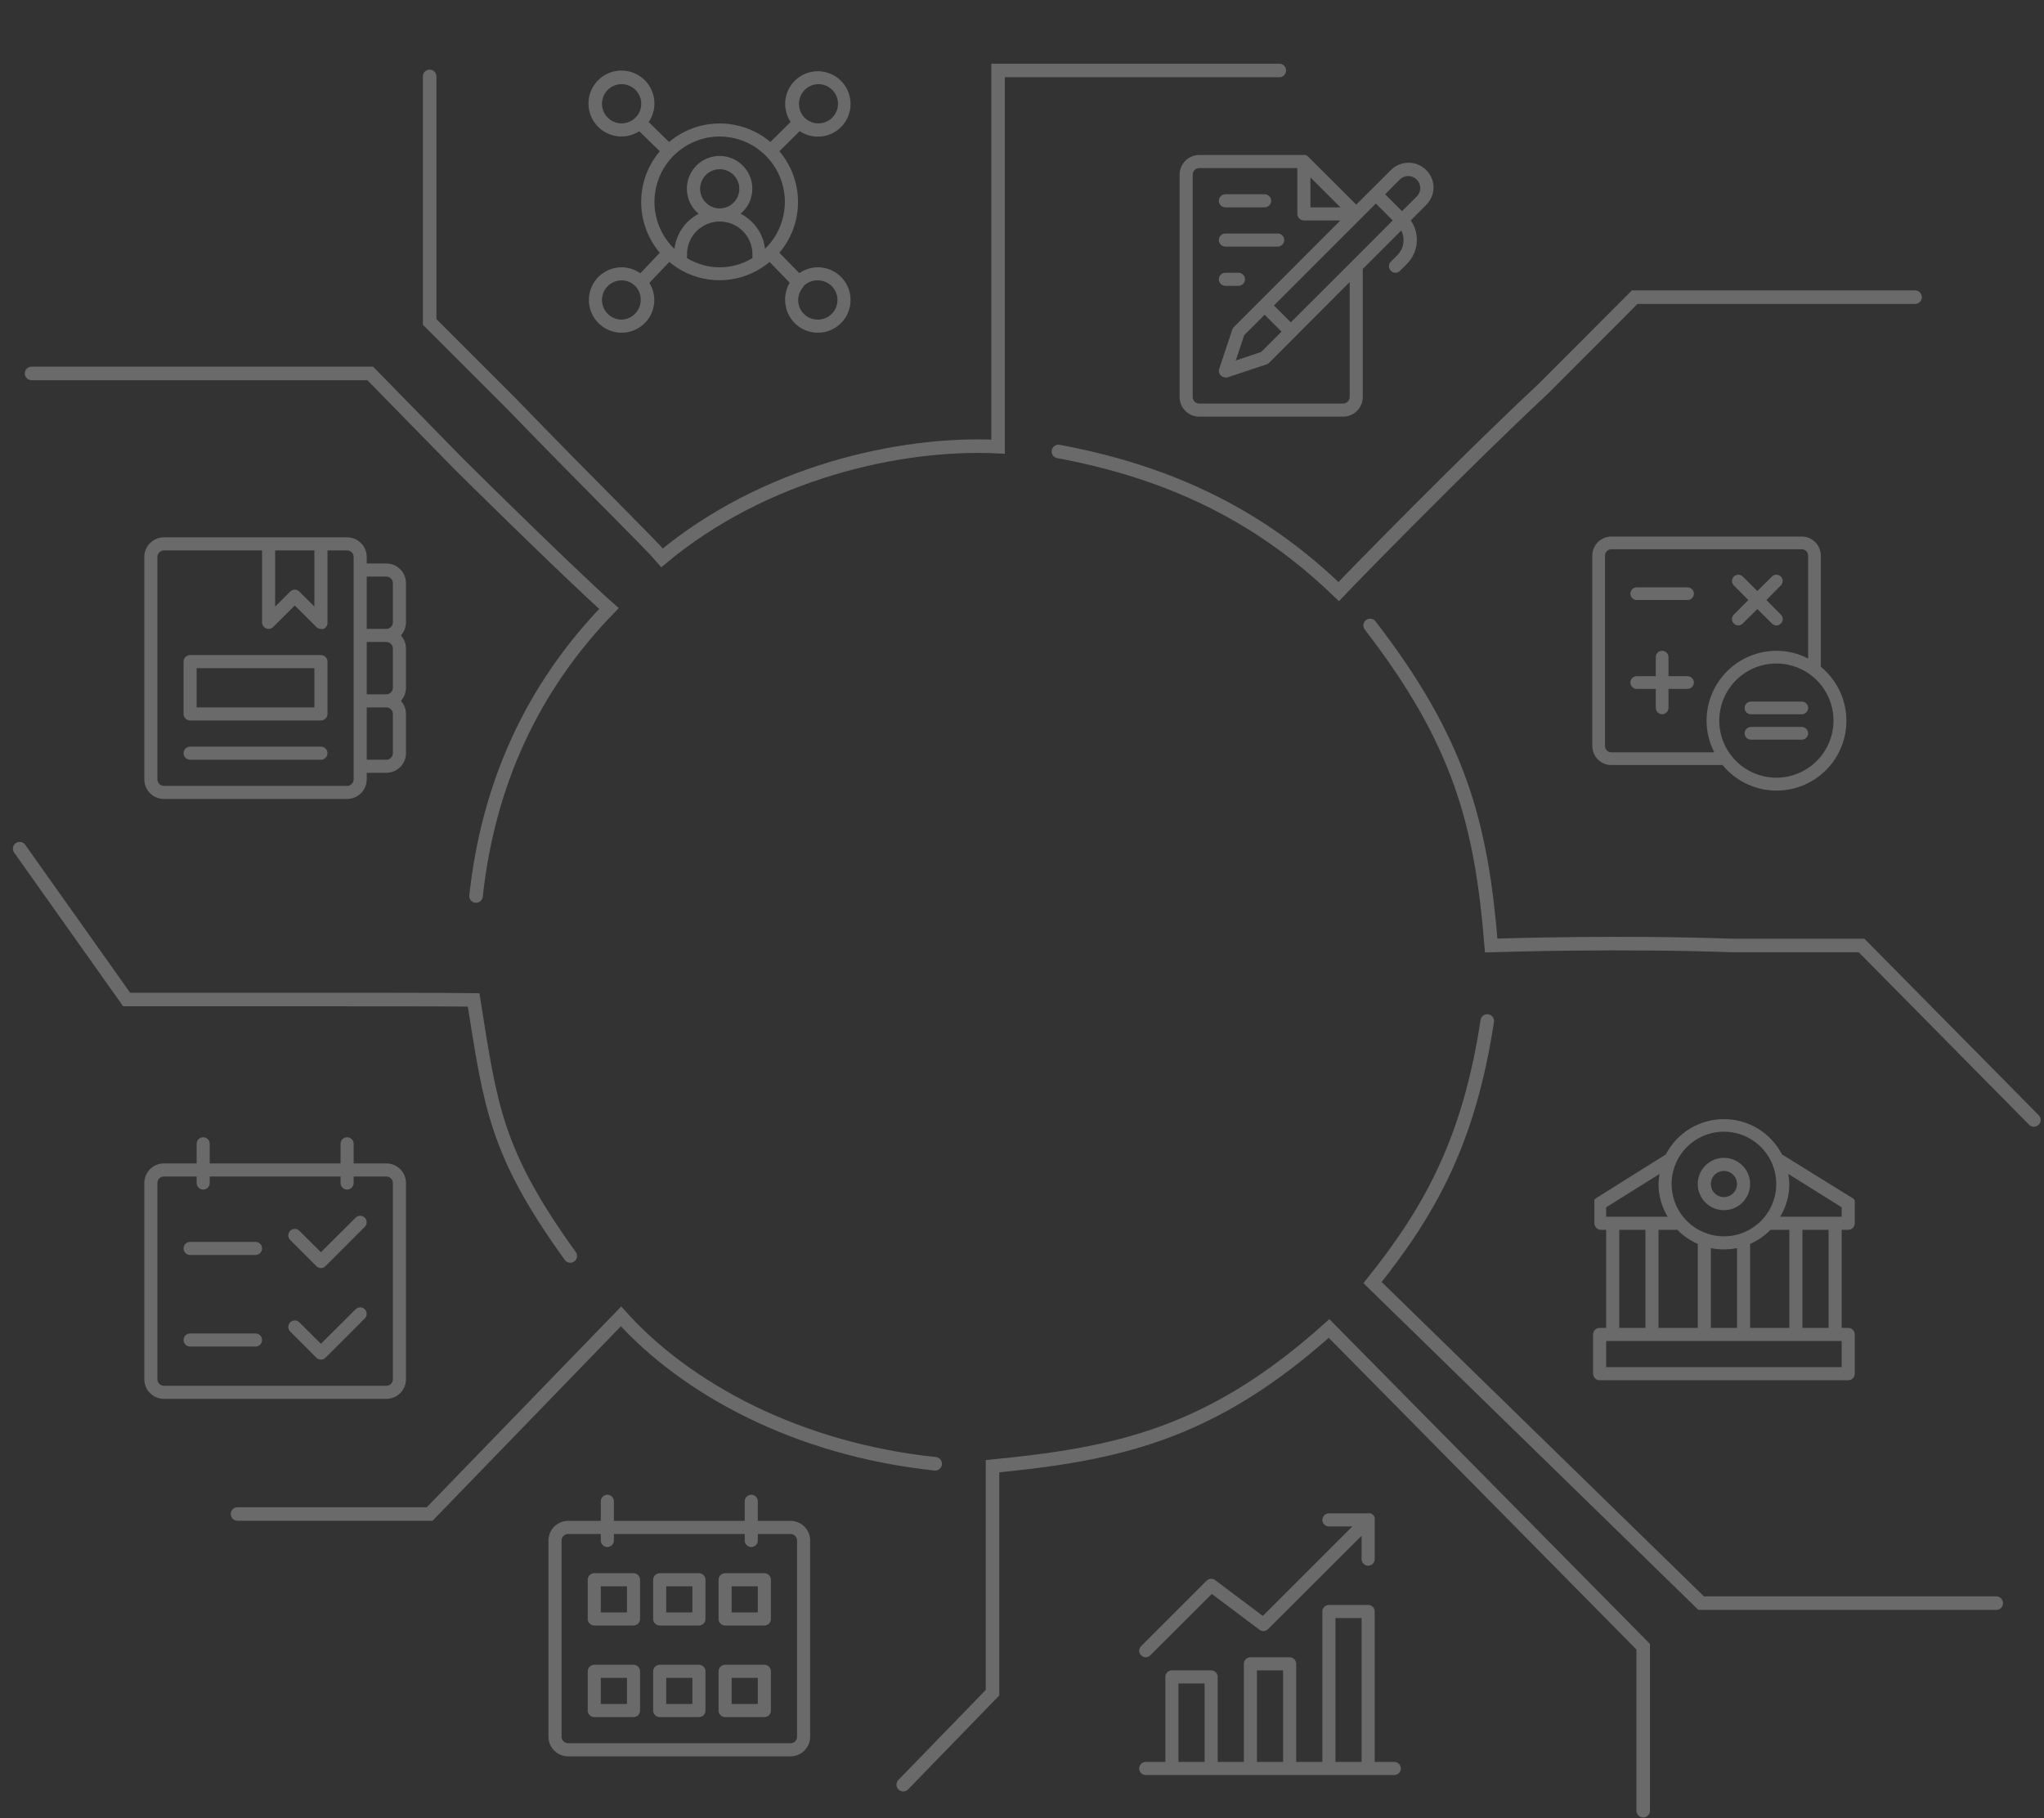 <svg width="453" height="403" viewBox="0 0 453 403" fill="none" xmlns="http://www.w3.org/2000/svg">
<rect x="0" y="0" width="453" height="403" fill="#333333" stroke="none"/>
<g opacity="0.45">
<path opacity="0.6" d="M200.181 395.6L219.965 375.215V325.004C247.422 322.326 268.308 318.042 294.55 294.478L364.171 365.022V401.361" stroke="white" stroke-width="3" stroke-linecap="round"/>
<path opacity="0.6" d="M283.524 15.62L221.195 15.62L221.195 99.003C199.223 97.932 169.232 104.894 146.739 123.638C143.916 120.335 131.172 107.9 113.655 89.8L95.22 71.365L95.22 16.937" stroke="white" stroke-width="3" stroke-linecap="round"/>
<path opacity="0.6" d="M442.418 355.359L377.017 355.359L304.189 284.303C317.042 268.237 325.611 252.706 329.612 226.312" stroke="white" stroke-width="3" stroke-linecap="round"/>
<path opacity="0.6" d="M6.994 82.778L82.052 82.778L101.804 102.969C119.708 120.687 131.686 132.025 134.957 134.885C117.82 152.558 108.18 173.98 105.502 198.615" stroke="white" stroke-width="3" stroke-linecap="round"/>
<path opacity="0.6" d="M450.758 248.258L412.571 209.583L384.056 209.583C358.883 208.708 334.833 209.467 330.49 209.583C328.289 182.549 323.469 164.341 303.654 138.634" stroke="white" stroke-width="3" stroke-linecap="round"/>
<path opacity="0.6" d="M424.422 65.869L362.292 65.869L342.153 86.056C323.755 103.259 299.677 127.978 296.692 131.136C282.232 117.212 263.488 105.43 234.569 100.074" stroke="white" stroke-width="3" stroke-linecap="round"/>
<path opacity="0.6" d="M4.361 188.123L28.063 221.557L53.083 221.557C78.541 221.557 100.623 221.554 104.967 221.643C108.716 245.207 109.787 255.383 126.389 278.411" stroke="white" stroke-width="3" stroke-linecap="round"/>
<path opacity="0.6" d="M52.643 335.606L95.22 335.606L137.635 291.801C152.095 307.867 176.73 321.256 207.256 324.469" stroke="white" stroke-width="3" stroke-linecap="round"/>
<path opacity="0.6" d="M181.256 59.251C179.782 59.252 178.344 59.708 177.139 60.556L172.731 56.032C175.396 52.889 176.859 48.903 176.859 44.782C176.859 40.661 175.396 36.674 172.731 33.531L177.226 29.066C178.568 29.964 180.171 30.387 181.782 30.27C183.392 30.153 184.918 29.502 186.116 28.419C187.314 27.337 188.116 25.885 188.396 24.295C188.675 22.704 188.416 21.066 187.658 19.64C186.901 18.214 185.689 17.082 184.215 16.423C182.741 15.764 181.089 15.616 179.521 16.002C177.953 16.389 176.559 17.287 175.56 18.556C174.562 19.825 174.015 21.391 174.007 23.006C174.016 24.438 174.439 25.838 175.225 27.036L170.731 31.473C167.592 28.823 163.617 27.37 159.509 27.37C155.401 27.37 151.426 28.823 148.287 31.473L143.764 27.065C144.785 25.569 145.214 23.747 144.968 21.953C144.722 20.158 143.818 18.519 142.431 17.353C141.045 16.187 139.275 15.578 137.465 15.643C135.655 15.709 133.934 16.444 132.635 17.707C131.336 18.969 130.553 20.669 130.436 22.477C130.32 24.284 130.879 26.071 132.006 27.489C133.132 28.908 134.745 29.858 136.532 30.154C138.319 30.451 140.152 30.073 141.676 29.095L146.229 33.531C143.564 36.674 142.101 40.661 142.101 44.782C142.101 48.903 143.564 52.889 146.229 56.032L141.908 60.585C140.701 59.715 139.25 59.249 137.762 59.251C136.328 59.251 134.926 59.676 133.734 60.473C132.542 61.269 131.613 62.401 131.064 63.726C130.516 65.051 130.372 66.508 130.652 67.914C130.931 69.321 131.622 70.612 132.636 71.626C133.65 72.64 134.941 73.33 136.347 73.61C137.754 73.89 139.211 73.746 140.536 73.198C141.86 72.649 142.992 71.72 143.789 70.528C144.586 69.335 145.011 67.934 145.011 66.5C145.01 65.155 144.628 63.838 143.909 62.702L148.345 58.062C148.932 58.558 149.552 59.013 150.201 59.425C152.965 61.185 156.174 62.12 159.451 62.12C162.728 62.12 165.937 61.185 168.701 59.425C169.35 59.013 169.97 58.558 170.557 58.062L175.022 62.673C174.329 63.827 173.977 65.154 174.007 66.5C174.007 67.934 174.432 69.335 175.229 70.528C176.025 71.72 177.158 72.649 178.482 73.198C179.807 73.746 181.264 73.89 182.671 73.61C184.077 73.33 185.368 72.64 186.382 71.626C187.396 70.612 188.086 69.321 188.366 67.914C188.646 66.508 188.502 65.051 187.954 63.726C187.405 62.401 186.476 61.269 185.284 60.473C184.092 59.676 182.69 59.251 181.256 59.251ZM181.256 18.656C181.973 18.637 182.683 18.795 183.324 19.116C183.964 19.438 184.516 19.912 184.928 20.498C185.341 21.084 185.603 21.763 185.69 22.474C185.778 23.186 185.688 23.907 185.429 24.576C185.17 25.244 184.75 25.838 184.206 26.305C183.662 26.771 183.011 27.097 182.311 27.251C181.611 27.406 180.884 27.385 180.194 27.19C179.504 26.996 178.873 26.634 178.357 26.137C177.577 25.369 177.121 24.331 177.081 23.238C177.05 22.662 177.133 22.085 177.327 21.542C177.521 20.998 177.821 20.499 178.209 20.073C178.598 19.646 179.067 19.301 179.59 19.058C180.114 18.815 180.68 18.678 181.256 18.656ZM133.412 23.006C133.412 21.852 133.87 20.746 134.686 19.93C135.502 19.114 136.608 18.656 137.762 18.656C138.915 18.656 140.021 19.114 140.837 19.93C141.653 20.746 142.111 21.852 142.111 23.006C142.114 23.584 142 24.157 141.776 24.69C141.551 25.223 141.222 25.706 140.806 26.108C139.992 26.904 138.9 27.351 137.762 27.355C136.608 27.355 135.502 26.897 134.686 26.081C133.87 25.265 133.412 24.159 133.412 23.006ZM159.509 30.255C162.391 30.266 165.203 31.136 167.588 32.754C169.973 34.371 171.822 36.663 172.899 39.336C173.975 42.009 174.231 44.942 173.633 47.761C173.035 50.58 171.611 53.157 169.542 55.163C169.29 52.897 168.266 50.788 166.642 49.189C165.898 48.457 165.047 47.841 164.119 47.362C164.938 46.697 165.596 45.857 166.048 44.903C166.5 43.95 166.732 42.908 166.729 41.853C166.734 40.632 166.431 39.429 165.847 38.356C165.263 37.283 164.418 36.376 163.389 35.717C162.361 35.058 161.183 34.67 159.964 34.589C158.745 34.507 157.526 34.735 156.419 35.251C155.312 35.766 154.353 36.553 153.631 37.539C152.91 38.524 152.449 39.676 152.291 40.887C152.134 42.098 152.285 43.33 152.731 44.467C153.176 45.604 153.902 46.61 154.841 47.392C153.375 48.152 152.119 49.261 151.184 50.621C150.248 51.981 149.662 53.551 149.476 55.192C147.397 53.188 145.964 50.608 145.36 47.784C144.756 44.96 145.009 42.02 146.087 39.341C147.165 36.662 149.018 34.366 151.41 32.747C153.801 31.128 156.621 30.26 159.509 30.255ZM155.159 41.853C155.159 40.993 155.415 40.152 155.892 39.437C156.37 38.721 157.05 38.164 157.844 37.835C158.639 37.506 159.514 37.419 160.357 37.587C161.201 37.755 161.976 38.169 162.584 38.778C163.193 39.386 163.607 40.161 163.775 41.005C163.943 41.848 163.857 42.723 163.527 43.518C163.198 44.312 162.641 44.992 161.925 45.47C161.21 45.948 160.369 46.203 159.509 46.203C158.355 46.203 157.249 45.744 156.433 44.929C155.618 44.113 155.159 43.007 155.159 41.853ZM137.762 70.85C136.608 70.85 135.502 70.391 134.686 69.576C133.87 68.76 133.412 67.654 133.412 66.5C133.412 65.347 133.87 64.24 134.686 63.425C135.502 62.609 136.608 62.151 137.762 62.151C138.35 62.148 138.932 62.268 139.471 62.502C140.01 62.737 140.495 63.081 140.893 63.514C141.622 64.301 142.017 65.341 141.995 66.413C142.018 67.562 141.586 68.673 140.793 69.504C140 70.336 138.91 70.819 137.762 70.85ZM152.26 57.221V56.351C152.26 54.429 153.024 52.585 154.383 51.225C155.743 49.866 157.586 49.102 159.509 49.102C161.432 49.102 163.275 49.866 164.635 51.225C165.994 52.585 166.758 54.429 166.758 56.351V57.221C164.574 58.55 162.066 59.253 159.509 59.253C156.952 59.253 154.444 58.55 152.26 57.221ZM181.256 70.85C180.416 70.858 179.592 70.622 178.884 70.169C178.176 69.717 177.616 69.068 177.271 68.302C176.927 67.536 176.813 66.686 176.944 65.856C177.075 65.026 177.445 64.252 178.009 63.63V63.485C178.425 63.046 178.93 62.7 179.49 62.47C180.05 62.24 180.652 62.132 181.256 62.151C182.41 62.151 183.516 62.609 184.332 63.425C185.147 64.24 185.606 65.347 185.606 66.5C185.606 67.654 185.147 68.76 184.332 69.576C183.516 70.391 182.41 70.85 181.256 70.85Z" fill="white"/>
<path opacity="0.6" d="M317.709 41.609C317.709 40.515 317.384 39.444 316.775 38.534C316.166 37.624 315.302 36.915 314.29 36.496C313.278 36.077 312.165 35.967 311.091 36.181C310.018 36.394 309.031 36.921 308.257 37.695L300.572 45.35L289.989 34.795C289.821 34.593 289.6 34.442 289.351 34.36H289.148H265.777C264.623 34.36 263.517 34.819 262.701 35.634C261.885 36.45 261.427 37.556 261.427 38.71V88.004C261.427 89.157 261.885 90.264 262.701 91.079C263.517 91.895 264.623 92.353 265.777 92.353H297.673C298.826 92.353 299.933 91.895 300.748 91.079C301.564 90.264 302.022 89.157 302.022 88.004V59.616L310.547 51.091C310.995 51.974 311.155 52.974 311.004 53.952C310.854 54.93 310.4 55.836 309.706 56.543L308.257 57.992C308.118 58.123 308.007 58.28 307.932 58.454C307.856 58.629 307.817 58.817 307.817 59.007C307.817 59.197 307.856 59.386 307.932 59.56C308.007 59.735 308.118 59.892 308.257 60.022C308.387 60.161 308.544 60.271 308.718 60.347C308.893 60.423 309.081 60.462 309.271 60.462C309.462 60.462 309.65 60.423 309.824 60.347C309.999 60.271 310.156 60.161 310.286 60.022L311.736 58.572C313.012 57.323 313.805 55.663 313.975 53.885C314.144 52.107 313.68 50.327 312.664 48.859L316.086 45.408C317.099 44.4 317.681 43.038 317.709 41.609ZM299.558 57.992L286.074 71.447L282.334 67.706L304.922 45.118L308.662 48.859L299.558 57.992ZM279.492 78.029L273.867 79.914L275.751 74.288L280.275 69.765L284.015 73.506L279.492 78.029ZM290.424 39.319L297.064 45.959H290.424V39.319ZM299.123 88.004C299.123 88.388 298.97 88.757 298.698 89.029C298.426 89.301 298.057 89.454 297.673 89.454H265.777C265.392 89.454 265.023 89.301 264.752 89.029C264.48 88.757 264.327 88.388 264.327 88.004V38.71C264.327 38.325 264.48 37.956 264.752 37.685C265.023 37.413 265.392 37.26 265.777 37.26H287.524V47.409C287.524 47.793 287.677 48.162 287.949 48.434C288.221 48.706 288.589 48.859 288.974 48.859H297.064L273.461 72.491C273.293 72.636 273.172 72.828 273.113 73.042L270.213 81.74C270.122 81.994 270.106 82.269 270.168 82.532C270.229 82.794 270.366 83.033 270.561 83.219C270.691 83.359 270.848 83.469 271.023 83.544C271.197 83.619 271.386 83.657 271.576 83.654C271.729 83.682 271.887 83.682 272.04 83.654L280.739 80.755C280.953 80.695 281.144 80.574 281.29 80.407L299.123 62.516V88.004ZM314.056 43.494L310.721 46.8L306.981 43.059L310.286 39.725C310.793 39.258 311.46 39.005 312.149 39.019C312.837 39.033 313.494 39.313 313.981 39.8C314.468 40.287 314.747 40.943 314.761 41.632C314.775 42.321 314.523 42.988 314.056 43.494Z" fill="white"/>
<path opacity="0.6" d="M271.576 45.959H280.275C280.659 45.959 281.028 45.806 281.3 45.534C281.572 45.262 281.725 44.894 281.725 44.509C281.725 44.125 281.572 43.756 281.3 43.484C281.028 43.212 280.659 43.059 280.275 43.059H271.576C271.192 43.059 270.823 43.212 270.551 43.484C270.279 43.756 270.126 44.125 270.126 44.509C270.126 44.894 270.279 45.262 270.551 45.534C270.823 45.806 271.192 45.959 271.576 45.959Z" fill="white"/>
<path opacity="0.6" d="M271.576 54.658H283.175C283.559 54.658 283.928 54.505 284.2 54.233C284.472 53.961 284.624 53.593 284.624 53.208C284.624 52.824 284.472 52.455 284.2 52.183C283.928 51.911 283.559 51.758 283.175 51.758H271.576C271.192 51.758 270.823 51.911 270.551 52.183C270.279 52.455 270.126 52.824 270.126 53.208C270.126 53.593 270.279 53.961 270.551 54.233C270.823 54.505 271.192 54.658 271.576 54.658Z" fill="white"/>
<path opacity="0.6" d="M271.576 63.357H274.476C274.86 63.357 275.229 63.204 275.501 62.932C275.773 62.66 275.926 62.292 275.926 61.907C275.926 61.523 275.773 61.154 275.501 60.882C275.229 60.61 274.86 60.457 274.476 60.457H271.576C271.192 60.457 270.823 60.61 270.551 60.882C270.279 61.154 270.126 61.523 270.126 61.907C270.126 62.292 270.279 62.66 270.551 62.932C270.823 63.204 271.192 63.357 271.576 63.357Z" fill="white"/>
<path opacity="0.6" d="M89.975 129.259C89.975 128.105 89.517 126.999 88.701 126.183C87.885 125.368 86.779 124.909 85.626 124.909H81.276V123.46C81.276 122.306 80.818 121.2 80.002 120.384C79.186 119.568 78.08 119.11 76.927 119.11H36.332C35.178 119.11 34.072 119.568 33.256 120.384C32.44 121.2 31.982 122.306 31.982 123.46V172.754C31.982 173.907 32.44 175.013 33.256 175.829C34.072 176.645 35.178 177.103 36.332 177.103H76.927C78.08 177.103 79.186 176.645 80.002 175.829C80.818 175.013 81.276 173.907 81.276 172.754V171.304H85.626C86.779 171.304 87.885 170.845 88.701 170.03C89.517 169.214 89.975 168.108 89.975 166.954V158.255C89.971 157.182 89.568 156.148 88.844 155.356C89.568 154.563 89.971 153.529 89.975 152.456V143.757C89.971 142.684 89.568 141.65 88.844 140.857C89.568 140.065 89.971 139.031 89.975 137.958V129.259ZM85.626 127.809C86.01 127.809 86.379 127.962 86.651 128.234C86.923 128.506 87.075 128.874 87.075 129.259V137.958C87.075 138.342 86.923 138.711 86.651 138.983C86.379 139.255 86.01 139.408 85.626 139.408H81.276V127.809H85.626ZM87.075 143.757V152.456C87.075 152.841 86.923 153.209 86.651 153.481C86.379 153.753 86.01 153.906 85.626 153.906H81.276V142.307H85.626C86.01 142.307 86.379 142.46 86.651 142.732C86.923 143.004 87.075 143.373 87.075 143.757ZM69.678 122.01V134.449L66.343 131.144C66.213 131.005 66.056 130.894 65.881 130.819C65.707 130.743 65.518 130.704 65.328 130.704C65.138 130.704 64.95 130.743 64.775 130.819C64.601 130.894 64.443 131.005 64.313 131.144L60.979 134.449V122.01H69.678ZM78.376 172.754C78.376 173.138 78.224 173.507 77.952 173.779C77.68 174.051 77.311 174.203 76.927 174.203H36.332C35.947 174.203 35.578 174.051 35.306 173.779C35.035 173.507 34.882 173.138 34.882 172.754V123.46C34.882 123.075 35.035 122.706 35.306 122.434C35.578 122.163 35.947 122.01 36.332 122.01H58.079V137.958C58.08 138.244 58.166 138.523 58.327 138.761C58.486 138.998 58.713 139.183 58.978 139.292C59.24 139.406 59.531 139.436 59.811 139.379C60.091 139.322 60.347 139.18 60.544 138.973L65.328 134.217L70.112 138.973C70.242 139.112 70.399 139.223 70.574 139.298C70.749 139.372 70.937 139.41 71.127 139.408C71.309 139.449 71.497 139.449 71.678 139.408C71.962 139.292 72.202 139.089 72.364 138.829C72.525 138.568 72.6 138.263 72.577 137.958V122.01H76.927C77.311 122.01 77.68 122.163 77.952 122.434C78.224 122.706 78.376 123.075 78.376 123.46V172.754ZM87.075 166.954C87.075 167.339 86.923 167.708 86.651 167.979C86.379 168.251 86.01 168.404 85.626 168.404H81.276V156.805H85.626C86.01 156.805 86.379 156.958 86.651 157.23C86.923 157.502 87.075 157.871 87.075 158.255V166.954Z" fill="white"/>
<path opacity="0.6" d="M71.127 145.207H42.131C41.746 145.207 41.378 145.36 41.106 145.632C40.834 145.904 40.681 146.272 40.681 146.657V158.255C40.681 158.64 40.834 159.009 41.106 159.281C41.378 159.553 41.746 159.705 42.131 159.705H71.127C71.512 159.705 71.881 159.553 72.153 159.281C72.424 159.009 72.577 158.64 72.577 158.255V146.657C72.577 146.272 72.424 145.904 72.153 145.632C71.881 145.36 71.512 145.207 71.127 145.207ZM69.678 156.806H43.581V148.107H69.678V156.806Z" fill="white"/>
<path opacity="0.6" d="M71.127 165.504H42.131C41.746 165.504 41.378 165.657 41.106 165.929C40.834 166.201 40.681 166.57 40.681 166.954C40.681 167.339 40.834 167.708 41.106 167.979C41.378 168.251 41.746 168.404 42.131 168.404H71.127C71.512 168.404 71.881 168.251 72.153 167.979C72.424 167.708 72.577 167.339 72.577 166.954C72.577 166.57 72.424 166.201 72.153 165.929C71.881 165.657 71.512 165.504 71.127 165.504Z" fill="white"/>
<path opacity="0.6" d="M409.61 272.604C409.995 272.604 410.364 272.451 410.636 272.179C410.908 271.907 411.06 271.538 411.06 271.154V266.804C411.063 266.756 411.063 266.708 411.06 266.659C411.076 266.563 411.076 266.465 411.06 266.369C411.071 266.283 411.071 266.195 411.06 266.108C411.023 266.025 410.974 265.947 410.915 265.877C410.841 265.816 410.772 265.748 410.712 265.674L394.938 255.902C393.716 253.542 391.869 251.563 389.598 250.182C387.328 248.801 384.721 248.07 382.064 248.07C379.406 248.07 376.8 248.801 374.529 250.182C372.259 251.563 370.411 253.542 369.189 255.902L353.734 265.587L353.502 265.79C353.444 265.86 353.395 265.938 353.357 266.022C353.346 266.108 353.346 266.196 353.357 266.282C353.341 266.378 353.341 266.476 353.357 266.572C353.357 266.572 353.357 266.572 353.357 266.717V271.154C353.357 271.538 353.51 271.907 353.782 272.179C354.054 272.451 354.423 272.604 354.807 272.604H355.967V294.351H354.517C354.133 294.351 353.764 294.504 353.492 294.776C353.22 295.048 353.067 295.416 353.067 295.801V304.5C353.067 304.884 353.22 305.253 353.492 305.525C353.764 305.797 354.133 305.95 354.517 305.95H409.61C409.995 305.95 410.364 305.797 410.636 305.525C410.908 305.253 411.06 304.884 411.06 304.5V295.801C411.06 295.416 410.908 295.048 410.636 294.776C410.364 294.504 409.995 294.351 409.61 294.351H408.161V272.604H409.61ZM408.161 267.616V269.704H394.532C395.852 267.516 396.554 265.01 396.562 262.455C396.544 261.706 396.466 260.959 396.33 260.222L408.161 267.616ZM379.164 294.351V276.663C381.078 277.05 383.05 277.05 384.963 276.663V294.351H379.164ZM367.566 294.351C367.579 294.245 367.579 294.138 367.566 294.032V272.604H371.741C373.035 273.927 374.571 274.99 376.265 275.735V294.351H367.566ZM387.863 275.735C389.557 274.99 391.092 273.927 392.387 272.604H396.562V294.032C396.548 294.138 396.548 294.245 396.562 294.351H387.863V275.735ZM382.064 250.856C384.358 250.856 386.6 251.537 388.508 252.811C390.415 254.086 391.902 255.897 392.78 258.016C393.657 260.136 393.887 262.468 393.44 264.718C392.992 266.968 391.887 269.034 390.265 270.656C388.643 272.278 386.577 273.383 384.327 273.831C382.077 274.278 379.745 274.048 377.625 273.171C375.506 272.293 373.694 270.806 372.42 268.899C371.145 266.991 370.465 264.749 370.465 262.455C370.465 259.379 371.687 256.429 373.862 254.254C376.038 252.078 378.988 250.856 382.064 250.856ZM369.595 269.704H355.967V267.616L367.798 260.222C367.66 260.959 367.582 261.706 367.566 262.455C367.574 265.01 368.275 267.516 369.595 269.704ZM358.867 272.604H364.666V294.032C364.652 294.138 364.652 294.245 364.666 294.351H358.867V272.604ZM408.161 303.05H355.967V297.251H408.161V303.05ZM405.261 294.351H399.462C399.475 294.245 399.475 294.138 399.462 294.032V272.604H405.261V294.351Z" fill="white"/>
<path opacity="0.6" d="M382.064 268.254C383.211 268.254 384.332 267.914 385.286 267.277C386.24 266.64 386.983 265.734 387.422 264.674C387.861 263.615 387.976 262.448 387.752 261.324C387.528 260.199 386.976 259.165 386.165 258.354C385.354 257.543 384.32 256.991 383.195 256.767C382.07 256.543 380.904 256.658 379.845 257.097C378.785 257.536 377.879 258.279 377.242 259.233C376.605 260.187 376.265 261.308 376.265 262.455C376.265 263.993 376.876 265.468 377.963 266.556C379.051 267.643 380.526 268.254 382.064 268.254ZM382.064 259.555C382.637 259.555 383.198 259.725 383.675 260.044C384.152 260.363 384.523 260.815 384.743 261.345C384.962 261.875 385.02 262.458 384.908 263.021C384.796 263.583 384.52 264.1 384.114 264.505C383.709 264.911 383.192 265.187 382.63 265.299C382.067 265.411 381.484 265.353 380.954 265.134C380.424 264.914 379.972 264.543 379.653 264.066C379.334 263.589 379.164 263.028 379.164 262.455C379.164 261.686 379.47 260.948 380.014 260.405C380.557 259.861 381.295 259.555 382.064 259.555Z" fill="white"/>
<path opacity="0.6" d="M85.626 257.89H78.376V253.54C78.376 253.156 78.224 252.787 77.952 252.515C77.68 252.243 77.311 252.091 76.927 252.091C76.542 252.091 76.173 252.243 75.901 252.515C75.63 252.787 75.477 253.156 75.477 253.54V257.89H46.48V253.54C46.48 253.156 46.328 252.787 46.056 252.515C45.784 252.243 45.415 252.091 45.031 252.091C44.646 252.091 44.277 252.243 44.005 252.515C43.733 252.787 43.581 253.156 43.581 253.54V257.89H36.332C35.178 257.89 34.072 258.348 33.256 259.164C32.44 259.979 31.982 261.086 31.982 262.239V305.734C31.982 306.888 32.44 307.994 33.256 308.81C34.072 309.625 35.178 310.083 36.332 310.083H85.626C86.779 310.083 87.885 309.625 88.701 308.81C89.517 307.994 89.975 306.888 89.975 305.734V262.239C89.975 261.086 89.517 259.979 88.701 259.164C87.885 258.348 86.779 257.89 85.626 257.89ZM87.075 305.734C87.075 306.119 86.923 306.487 86.651 306.759C86.379 307.031 86.01 307.184 85.626 307.184H36.332C35.947 307.184 35.578 307.031 35.306 306.759C35.035 306.487 34.882 306.119 34.882 305.734V262.239C34.882 261.855 35.035 261.486 35.306 261.214C35.578 260.942 35.947 260.79 36.332 260.79H43.581V262.239C43.581 262.624 43.733 262.993 44.005 263.265C44.277 263.536 44.646 263.689 45.031 263.689C45.415 263.689 45.784 263.536 46.056 263.265C46.328 262.993 46.48 262.624 46.48 262.239V260.79H75.477V262.239C75.477 262.624 75.63 262.993 75.901 263.265C76.173 263.536 76.542 263.689 76.927 263.689C77.311 263.689 77.68 263.536 77.952 263.265C78.224 262.993 78.376 262.624 78.376 262.239V260.79H85.626C86.01 260.79 86.379 260.942 86.651 261.214C86.923 261.486 87.075 261.855 87.075 262.239V305.734Z" fill="white"/>
<path opacity="0.6" d="M56.629 275.288H42.131C41.746 275.288 41.378 275.44 41.106 275.712C40.834 275.984 40.681 276.353 40.681 276.738C40.681 277.122 40.834 277.491 41.106 277.763C41.378 278.035 41.746 278.187 42.131 278.187H56.629C57.014 278.187 57.383 278.035 57.654 277.763C57.926 277.491 58.079 277.122 58.079 276.738C58.079 276.353 57.926 275.984 57.654 275.712C57.383 275.44 57.014 275.288 56.629 275.288Z" fill="white"/>
<path opacity="0.6" d="M78.811 269.923L71.127 277.578L66.343 272.823C66.074 272.554 65.709 272.403 65.328 272.403C64.947 272.403 64.582 272.554 64.313 272.823C64.044 273.092 63.893 273.457 63.893 273.838C63.893 274.219 64.044 274.584 64.313 274.853L70.112 280.652C70.243 280.791 70.4 280.901 70.574 280.977C70.749 281.052 70.937 281.091 71.127 281.091C71.318 281.091 71.506 281.052 71.68 280.977C71.855 280.901 72.012 280.791 72.142 280.652L80.841 271.953C80.975 271.82 81.08 271.662 81.152 271.488C81.224 271.313 81.261 271.127 81.261 270.938C81.261 270.75 81.224 270.563 81.152 270.389C81.08 270.215 80.975 270.057 80.841 269.923C80.708 269.79 80.55 269.684 80.376 269.612C80.201 269.54 80.015 269.503 79.826 269.503C79.638 269.503 79.451 269.54 79.277 269.612C79.103 269.684 78.945 269.79 78.811 269.923Z" fill="white"/>
<path opacity="0.6" d="M56.629 295.585H42.131C41.746 295.585 41.378 295.738 41.106 296.01C40.834 296.282 40.681 296.651 40.681 297.035C40.681 297.42 40.834 297.788 41.106 298.06C41.378 298.332 41.746 298.485 42.131 298.485H56.629C57.014 298.485 57.383 298.332 57.654 298.06C57.926 297.788 58.079 297.42 58.079 297.035C58.079 296.651 57.926 296.282 57.654 296.01C57.383 295.738 57.014 295.585 56.629 295.585Z" fill="white"/>
<path opacity="0.6" d="M78.811 290.221L71.127 297.876L66.343 293.121C66.074 292.851 65.709 292.7 65.328 292.7C64.947 292.7 64.582 292.851 64.313 293.121C64.044 293.39 63.893 293.755 63.893 294.135C63.893 294.516 64.044 294.881 64.313 295.15L70.112 300.95C70.243 301.088 70.4 301.199 70.574 301.274C70.749 301.35 70.937 301.389 71.127 301.389C71.318 301.389 71.506 301.35 71.68 301.274C71.855 301.199 72.012 301.088 72.142 300.95L80.841 292.251C80.975 292.117 81.08 291.959 81.152 291.785C81.224 291.611 81.261 291.424 81.261 291.236C81.261 291.047 81.224 290.861 81.152 290.687C81.08 290.512 80.975 290.354 80.841 290.221C80.708 290.088 80.55 289.982 80.376 289.91C80.201 289.838 80.015 289.801 79.826 289.801C79.638 289.801 79.451 289.838 79.277 289.91C79.103 289.982 78.945 290.088 78.811 290.221Z" fill="white"/>
<path opacity="0.6" d="M175.199 337.128H167.95V332.778C167.95 332.394 167.797 332.025 167.525 331.753C167.253 331.481 166.884 331.328 166.5 331.328C166.115 331.328 165.747 331.481 165.475 331.753C165.203 332.025 165.05 332.394 165.05 332.778V337.128H136.054V332.778C136.054 332.394 135.901 332.025 135.629 331.753C135.357 331.481 134.988 331.328 134.604 331.328C134.219 331.328 133.851 331.481 133.579 331.753C133.307 332.025 133.154 332.394 133.154 332.778V337.128H125.905C124.751 337.128 123.645 337.586 122.829 338.401C122.014 339.217 121.555 340.323 121.555 341.477V384.972C121.555 386.125 122.014 387.232 122.829 388.047C123.645 388.863 124.751 389.321 125.905 389.321H175.199C176.352 389.321 177.459 388.863 178.274 388.047C179.09 387.232 179.548 386.125 179.548 384.972V341.477C179.548 340.323 179.09 339.217 178.274 338.401C177.459 337.586 176.352 337.128 175.199 337.128ZM176.649 384.972C176.649 385.356 176.496 385.725 176.224 385.997C175.952 386.269 175.583 386.421 175.199 386.421H125.905C125.52 386.421 125.152 386.269 124.88 385.997C124.608 385.725 124.455 385.356 124.455 384.972V341.477C124.455 341.092 124.608 340.724 124.88 340.452C125.152 340.18 125.52 340.027 125.905 340.027H133.154V341.477C133.154 341.862 133.307 342.23 133.579 342.502C133.851 342.774 134.219 342.927 134.604 342.927C134.988 342.927 135.357 342.774 135.629 342.502C135.901 342.23 136.054 341.862 136.054 341.477V340.027H165.05V341.477C165.05 341.862 165.203 342.23 165.475 342.502C165.747 342.774 166.115 342.927 166.5 342.927C166.884 342.927 167.253 342.774 167.525 342.502C167.797 342.23 167.95 341.862 167.95 341.477V340.027H175.199C175.583 340.027 175.952 340.18 176.224 340.452C176.496 340.724 176.649 341.092 176.649 341.477V384.972Z" fill="white"/>
<path opacity="0.6" d="M140.403 348.726H131.704C131.32 348.726 130.951 348.879 130.679 349.151C130.407 349.423 130.254 349.791 130.254 350.176V358.875C130.254 359.259 130.407 359.628 130.679 359.9C130.951 360.172 131.32 360.325 131.704 360.325H140.403C140.788 360.325 141.156 360.172 141.428 359.9C141.7 359.628 141.853 359.259 141.853 358.875V350.176C141.853 349.791 141.7 349.423 141.428 349.151C141.156 348.879 140.788 348.726 140.403 348.726ZM138.953 357.425H133.154V351.626H138.953V357.425Z" fill="white"/>
<path opacity="0.6" d="M169.399 348.726H160.701C160.316 348.726 159.947 348.879 159.675 349.151C159.403 349.423 159.251 349.791 159.251 350.176V358.875C159.251 359.259 159.403 359.628 159.675 359.9C159.947 360.172 160.316 360.325 160.701 360.325H169.399C169.784 360.325 170.153 360.172 170.425 359.9C170.697 359.628 170.849 359.259 170.849 358.875V350.176C170.849 349.791 170.697 349.423 170.425 349.151C170.153 348.879 169.784 348.726 169.399 348.726ZM167.95 357.425H162.15V351.626H167.95V357.425Z" fill="white"/>
<path opacity="0.6" d="M154.901 348.726H146.203C145.818 348.726 145.449 348.879 145.177 349.151C144.905 349.423 144.753 349.791 144.753 350.176V358.875C144.753 359.259 144.905 359.628 145.177 359.9C145.449 360.172 145.818 360.325 146.203 360.325H154.901C155.286 360.325 155.655 360.172 155.927 359.9C156.199 359.628 156.351 359.259 156.351 358.875V350.176C156.351 349.791 156.199 349.423 155.927 349.151C155.655 348.879 155.286 348.726 154.901 348.726ZM153.452 357.425H147.652V351.626H153.452V357.425Z" fill="white"/>
<path opacity="0.6" d="M140.403 369.024H131.704C131.32 369.024 130.951 369.176 130.679 369.448C130.407 369.72 130.254 370.089 130.254 370.474V379.172C130.254 379.557 130.407 379.926 130.679 380.198C130.951 380.47 131.32 380.622 131.704 380.622H140.403C140.788 380.622 141.156 380.47 141.428 380.198C141.7 379.926 141.853 379.557 141.853 379.172V370.474C141.853 370.089 141.7 369.72 141.428 369.448C141.156 369.176 140.788 369.024 140.403 369.024ZM138.953 377.723H133.154V371.923H138.953V377.723Z" fill="white"/>
<path opacity="0.6" d="M169.399 369.024H160.701C160.316 369.024 159.947 369.176 159.675 369.448C159.403 369.72 159.251 370.089 159.251 370.474V379.172C159.251 379.557 159.403 379.926 159.675 380.198C159.947 380.47 160.316 380.622 160.701 380.622H169.399C169.784 380.622 170.153 380.47 170.425 380.198C170.697 379.926 170.849 379.557 170.849 379.172V370.474C170.849 370.089 170.697 369.72 170.425 369.448C170.153 369.176 169.784 369.024 169.399 369.024ZM167.95 377.723H162.15V371.923H167.95V377.723Z" fill="white"/>
<path opacity="0.6" d="M154.901 369.024H146.203C145.818 369.024 145.449 369.176 145.177 369.448C144.905 369.72 144.753 370.089 144.753 370.474V379.172C144.753 379.557 144.905 379.926 145.177 380.198C145.449 380.47 145.818 380.622 146.203 380.622H154.901C155.286 380.622 155.655 380.47 155.927 380.198C156.199 379.926 156.351 379.557 156.351 379.172V370.474C156.351 370.089 156.199 369.72 155.927 369.448C155.655 369.176 155.286 369.024 154.901 369.024ZM153.452 377.723H147.652V371.923H153.452V377.723Z" fill="white"/>
<path opacity="0.6" d="M309.013 390.557H304.664V357.211C304.664 356.827 304.511 356.458 304.239 356.186C303.967 355.914 303.598 355.762 303.214 355.762H294.515C294.13 355.762 293.762 355.914 293.49 356.186C293.218 356.458 293.065 356.827 293.065 357.211V390.557H287.266V368.81C287.266 368.425 287.113 368.057 286.841 367.785C286.569 367.513 286.2 367.36 285.816 367.36H277.117C276.732 367.36 276.364 367.513 276.092 367.785C275.82 368.057 275.667 368.425 275.667 368.81V390.557H269.868V371.71C269.868 371.325 269.715 370.956 269.443 370.684C269.171 370.413 268.803 370.26 268.418 370.26H259.719C259.335 370.26 258.966 370.413 258.694 370.684C258.422 370.956 258.269 371.325 258.269 371.71V390.557H253.92C253.535 390.557 253.167 390.71 252.895 390.982C252.623 391.254 252.47 391.623 252.47 392.007C252.47 392.392 252.623 392.76 252.895 393.032C253.167 393.304 253.535 393.457 253.92 393.457H309.013C309.398 393.457 309.766 393.304 310.038 393.032C310.31 392.76 310.463 392.392 310.463 392.007C310.463 391.623 310.31 391.254 310.038 390.982C309.766 390.71 309.398 390.557 309.013 390.557ZM266.968 390.557H261.169V373.159H266.968V390.557ZM284.366 390.557H278.567V370.26H284.366V390.557ZM301.764 390.557H295.965V358.661H301.764V390.557Z" fill="white"/>
<path opacity="0.6" d="M253.92 367.36C254.11 367.363 254.298 367.325 254.473 367.25C254.648 367.175 254.805 367.065 254.935 366.925L268.563 353.326L279.147 361.271C279.424 361.482 279.769 361.584 280.117 361.557C280.464 361.531 280.79 361.377 281.031 361.126L301.764 340.423V345.613C301.764 345.997 301.917 346.366 302.189 346.638C302.46 346.91 302.829 347.063 303.214 347.063C303.598 347.063 303.967 346.91 304.239 346.638C304.511 346.366 304.664 345.997 304.664 345.613V336.914C304.707 336.733 304.707 336.544 304.664 336.363C304.59 336.156 304.471 335.968 304.316 335.812C304.16 335.657 303.972 335.538 303.765 335.464C303.584 335.421 303.395 335.421 303.214 335.464H294.515C294.13 335.464 293.762 335.617 293.49 335.889C293.218 336.161 293.065 336.529 293.065 336.914C293.065 337.298 293.218 337.667 293.49 337.939C293.762 338.211 294.13 338.364 294.515 338.364H299.705L279.872 358.197L269.288 350.252C269.011 350.041 268.665 349.939 268.318 349.966C267.97 349.993 267.645 350.146 267.403 350.397L252.905 364.896C252.766 365.026 252.656 365.183 252.58 365.357C252.505 365.532 252.466 365.72 252.466 365.91C252.466 366.101 252.505 366.289 252.58 366.463C252.656 366.638 252.766 366.795 252.905 366.925C253.034 367.065 253.192 367.175 253.366 367.25C253.541 367.325 253.73 367.363 253.92 367.36Z" fill="white"/>
<path opacity="0.6" d="M384.266 138.21C384.392 138.345 384.544 138.452 384.714 138.525C384.883 138.599 385.066 138.637 385.25 138.637C385.435 138.637 385.618 138.599 385.787 138.525C385.956 138.452 386.109 138.345 386.235 138.21L389.471 135.003L392.706 138.21C392.833 138.345 392.985 138.452 393.154 138.525C393.324 138.599 393.506 138.637 393.691 138.637C393.875 138.637 394.058 138.599 394.227 138.525C394.397 138.452 394.549 138.345 394.676 138.21C394.81 138.084 394.917 137.931 394.991 137.762C395.064 137.593 395.102 137.41 395.102 137.226C395.102 137.041 395.064 136.858 394.991 136.689C394.917 136.52 394.81 136.367 394.676 136.241L391.468 133.005L394.676 129.77C394.805 129.64 394.908 129.487 394.978 129.318C395.048 129.149 395.084 128.968 395.084 128.785C395.084 128.602 395.048 128.421 394.978 128.252C394.908 128.083 394.805 127.93 394.676 127.8C394.546 127.671 394.393 127.568 394.224 127.498C394.055 127.428 393.874 127.392 393.691 127.392C393.508 127.392 393.327 127.428 393.158 127.498C392.989 127.568 392.836 127.671 392.706 127.8L389.471 131.008L386.235 127.8C385.974 127.539 385.62 127.392 385.25 127.392C384.881 127.392 384.527 127.539 384.266 127.8C384.004 128.061 383.858 128.416 383.858 128.785C383.858 129.154 384.004 129.509 384.266 129.77L387.473 133.005L384.266 136.241C384.131 136.367 384.024 136.52 383.951 136.689C383.877 136.858 383.839 137.041 383.839 137.226C383.839 137.41 383.877 137.593 383.951 137.762C384.024 137.931 384.131 138.084 384.266 138.21Z" fill="white"/>
<path opacity="0.6" d="M399.318 155.513H388.064C387.691 155.513 387.333 155.662 387.069 155.925C386.805 156.189 386.657 156.547 386.657 156.92C386.657 157.293 386.805 157.651 387.069 157.915C387.333 158.179 387.691 158.327 388.064 158.327H399.318C399.691 158.327 400.049 158.179 400.313 157.915C400.577 157.651 400.725 157.293 400.725 156.92C400.725 156.547 400.577 156.189 400.313 155.925C400.049 155.662 399.691 155.513 399.318 155.513Z" fill="white"/>
<path opacity="0.6" d="M399.318 161.14H388.064C387.691 161.14 387.333 161.289 387.069 161.552C386.805 161.816 386.657 162.174 386.657 162.547C386.657 162.92 386.805 163.278 387.069 163.542C387.333 163.806 387.691 163.954 388.064 163.954H399.318C399.691 163.954 400.049 163.806 400.313 163.542C400.577 163.278 400.725 162.92 400.725 162.547C400.725 162.174 400.577 161.816 400.313 161.552C400.049 161.289 399.691 161.14 399.318 161.14Z" fill="white"/>
<path opacity="0.6" d="M373.996 130.192H362.742C362.369 130.192 362.011 130.34 361.747 130.604C361.484 130.868 361.335 131.226 361.335 131.599C361.335 131.972 361.484 132.33 361.747 132.593C362.011 132.857 362.369 133.005 362.742 133.005H373.996C374.369 133.005 374.727 132.857 374.991 132.593C375.255 132.33 375.403 131.972 375.403 131.599C375.403 131.226 375.255 130.868 374.991 130.604C374.727 130.34 374.369 130.192 373.996 130.192Z" fill="white"/>
<path opacity="0.6" d="M373.996 149.886H369.776V145.666C369.776 145.293 369.628 144.935 369.364 144.671C369.1 144.407 368.742 144.259 368.369 144.259C367.996 144.259 367.638 144.407 367.375 144.671C367.111 144.935 366.962 145.293 366.962 145.666V149.886H362.742C362.369 149.886 362.011 150.035 361.747 150.298C361.484 150.562 361.335 150.92 361.335 151.293C361.335 151.666 361.484 152.024 361.747 152.288C362.011 152.552 362.369 152.7 362.742 152.7H366.962V156.92C366.962 157.293 367.111 157.651 367.375 157.915C367.638 158.179 367.996 158.327 368.369 158.327C368.742 158.327 369.1 158.179 369.364 157.915C369.628 157.651 369.776 157.293 369.776 156.92V152.7H373.996C374.369 152.7 374.727 152.552 374.991 152.288C375.255 152.024 375.403 151.666 375.403 151.293C375.403 150.92 375.255 150.562 374.991 150.298C374.727 150.035 374.369 149.886 373.996 149.886Z" fill="white"/>
<path opacity="0.6" d="M403.538 147.804V123.158C403.538 122.039 403.094 120.965 402.302 120.174C401.511 119.382 400.437 118.938 399.318 118.938H357.115C355.996 118.938 354.923 119.382 354.131 120.174C353.34 120.965 352.895 122.039 352.895 123.158V165.361C352.895 166.48 353.34 167.553 354.131 168.345C354.923 169.136 355.996 169.581 357.115 169.581H381.762C383.131 171.253 384.836 172.62 386.766 173.593C388.695 174.566 390.808 175.124 392.966 175.231C395.125 175.338 397.282 174.992 399.298 174.214C401.315 173.437 403.147 172.246 404.675 170.717C406.203 169.189 407.394 167.358 408.172 165.341C408.949 163.325 409.295 161.168 409.188 159.009C409.081 156.85 408.523 154.738 407.55 152.808C406.577 150.878 405.21 149.174 403.538 147.804ZM357.115 166.768C356.742 166.768 356.384 166.619 356.121 166.355C355.857 166.092 355.709 165.734 355.709 165.361V123.158C355.709 122.785 355.857 122.427 356.121 122.163C356.384 121.899 356.742 121.751 357.115 121.751H399.318C399.691 121.751 400.049 121.899 400.313 122.163C400.577 122.427 400.725 122.785 400.725 123.158V145.976C398.553 144.845 396.14 144.256 393.691 144.259C389.589 144.267 385.658 145.9 382.757 148.8C379.857 151.7 378.224 155.632 378.217 159.734C378.214 162.182 378.802 164.595 379.933 166.768H357.115ZM393.691 172.395C391.187 172.395 388.739 171.652 386.657 170.261C384.575 168.87 382.952 166.892 381.994 164.579C381.036 162.265 380.785 159.72 381.273 157.264C381.762 154.808 382.968 152.552 384.738 150.781C386.509 149.011 388.765 147.805 391.221 147.316C393.677 146.828 396.223 147.078 398.536 148.037C400.85 148.995 402.827 150.618 404.218 152.7C405.609 154.782 406.352 157.23 406.352 159.734C406.344 163.089 405.008 166.305 402.635 168.678C400.263 171.051 397.047 172.387 393.691 172.395Z" fill="white"/>
</g>
</svg>
